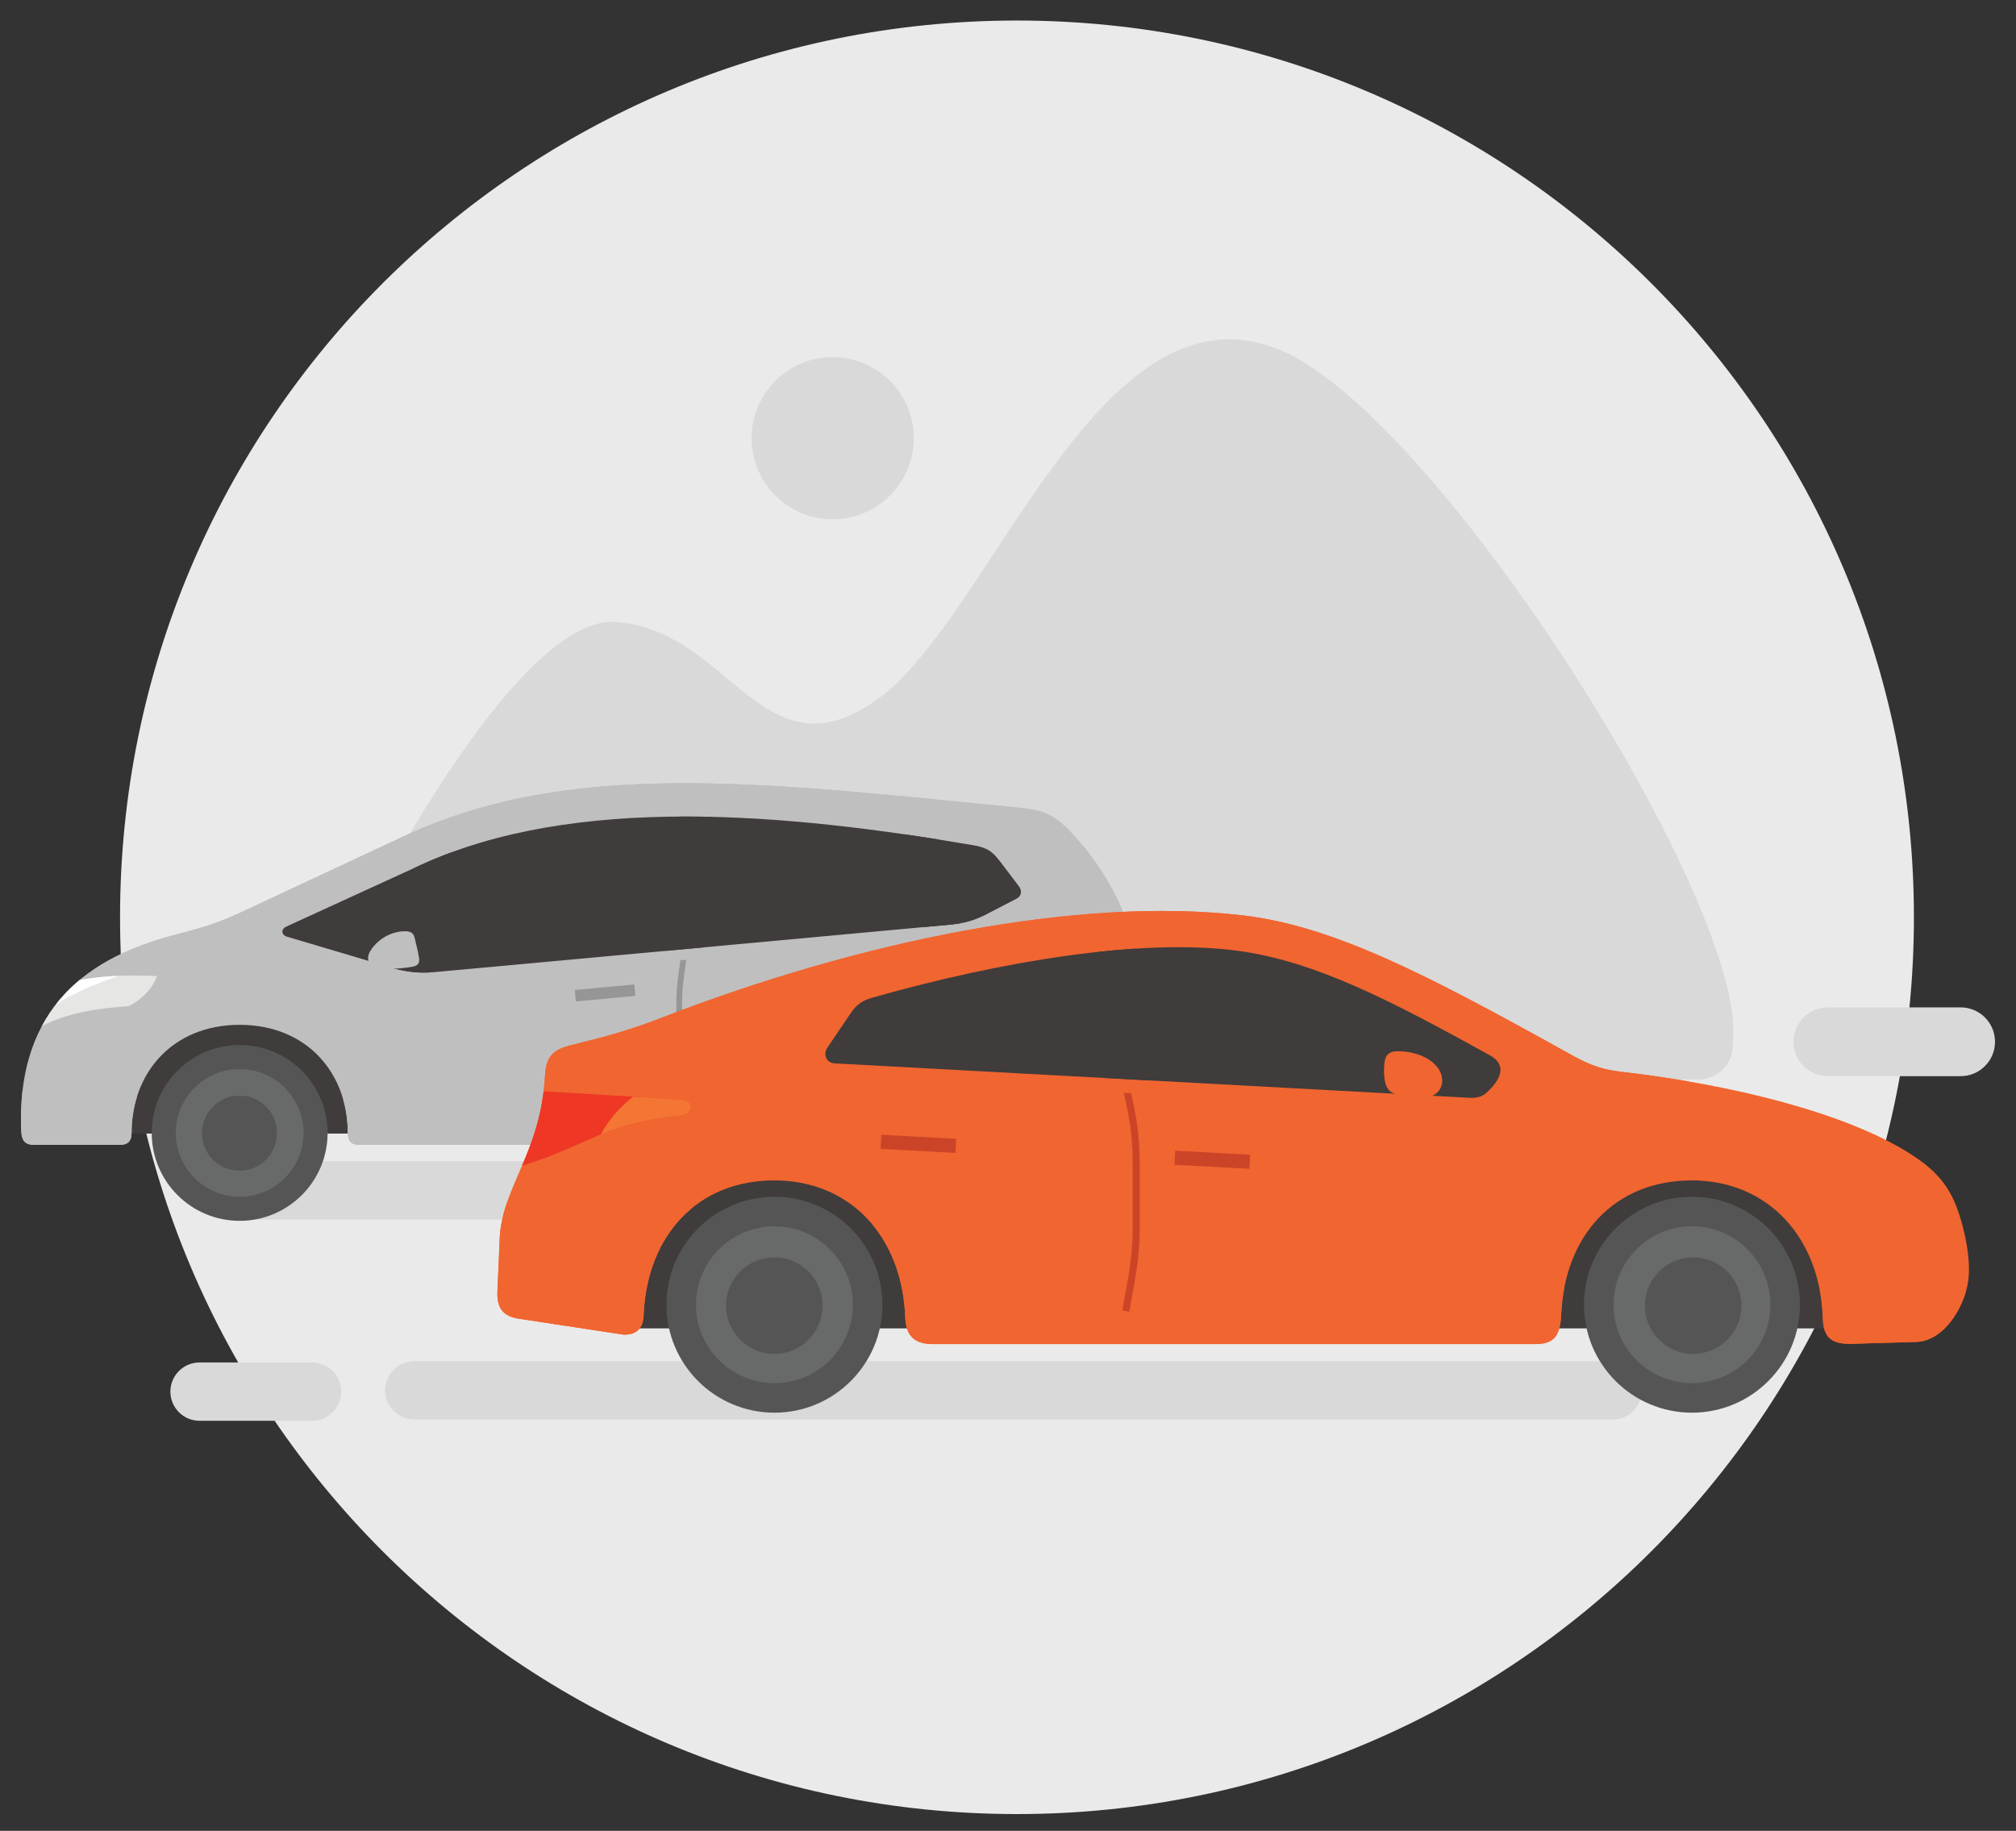 <?xml version="1.0" encoding="utf-8"?>
<!-- Generator: Adobe Illustrator 15.0.0, SVG Export Plug-In . SVG Version: 6.00 Build 0)  -->
<!DOCTYPE svg PUBLIC "-//W3C//DTD SVG 1.1//EN" "http://www.w3.org/Graphics/SVG/1.1/DTD/svg11.dtd">
<svg version="1.1" xmlns="http://www.w3.org/2000/svg" xmlns:xlink="http://www.w3.org/1999/xlink" x="0px" y="0px" width="360px"
	 height="327px" viewBox="0 0 360 327" enable-background="new 0 0 360 327" xml:space="preserve">
<rect x="0" y="0" width="360" height="327" fill="#333333" stroke="none"/>
<g id="Home" display="none">
	<g display="inline">
		<circle fill-rule="evenodd" clip-rule="evenodd" fill="#EAEAEA" cx="180" cy="179.67" r="168.638"/>
		<path fill-rule="evenodd" clip-rule="evenodd" fill="#D8D9D8" d="M306.693,209.947c0,0-36.903-78.832-60.388-77.156
			c-23.478,1.677-30.192,32.708-53.677,15.936C169.15,131.95,147.343,62.338,110.44,76.6
			C73.536,90.854-5.301,221.836,22.377,226.028l136.011-0.842h138.196C296.584,225.187,313.727,224.675,306.693,209.947z"/>
		<path fill-rule="evenodd" clip-rule="evenodd" fill="#D8D9D8" d="M58.123,273.868c0-3.031,2.459-5.487,5.487-5.487h225.33
			c3.022,0,5.48,2.456,5.48,5.487l0,0c0,3.029-2.458,5.487-5.48,5.487H63.61C60.582,279.355,58.123,276.897,58.123,273.868
			L58.123,273.868z"/>
		<path fill-rule="evenodd" clip-rule="evenodd" fill="#D8D9D8" d="M324.255,286.766h-13.859h-7.3h-6.563h-7.299h-13.86
			c-3.03,0-5.484,2.454-5.484,5.479c0,3.036,2.454,5.49,5.484,5.49h13.86h7.299h6.563h7.3h13.859c3.027,0,5.485-2.454,5.485-5.49
			C329.74,289.22,327.282,286.766,324.255,286.766z"/>
		<path fill-rule="evenodd" clip-rule="evenodd" fill="#D8D9D8" d="M68.296,250.114H54.435h-7.298h-6.563h-7.299h-13.86
			c-3.03,0-5.485,2.454-5.485,5.478c0,3.037,2.455,5.491,5.485,5.491h13.86h7.299h6.563h7.298h13.861
			c3.028,0,5.485-2.454,5.485-5.491C73.781,252.568,71.324,250.114,68.296,250.114z"/>
		<path fill="#D8D9D8" d="M279.741,77.621c-1.231,0-2.418,0.131-3.536,0.364c-1.898-5.291-8.609-9.2-16.591-9.2
			c-8.634,0-15.766,4.571-16.949,10.514c-1.04-0.216-2.137-0.338-3.277-0.338c-6.079,0-11.074,3.28-11.746,7.501
			c-1.592-1.467-4.133-2.383-6.966-2.256c-4.071,0.181-7.378,2.548-7.631,5.461c-0.296,3.4,3.466,6.221,8.15,6.221h18.192h3.039
			h7.872h23.661h5.781c7.046,0,12.764-4.089,12.764-9.136C292.505,81.709,286.787,77.621,279.741,77.621z"/>
		<path fill-rule="evenodd" clip-rule="evenodd" fill="#D8D9D8" d="M274.713,166.733l2.312-8.316c0,0,13.86,17.556,28.183,11.551
			c14.322-6.006,22.638-22.639,42.506-1.848c0,0,3.697,31.417-5.544,57.291h-62.372l-5.544-56.828"/>
		<path fill="#D8D9D8" d="M199.248,263.371l21.926,80.381c0,0-41.106,12.327-80.379-0.92l25.541-86.045L199.248,263.371z"/>
		<polygon id="XMLID_234_" fill="#F16530" points="89.178,171.988 85.096,166.94 185.742,85.089 283.012,164.854 278.898,169.88 
			185.714,93.465 		"/>
		<polygon id="XMLID_232_" fill="#F16530" points="108.307,165.489 185.688,102.926 259.06,163.075 259.06,260.178 108.307,260.178 
					"/>
		<rect id="XMLID_231_" x="98.085" y="165.489" fill="#F16530" width="10.222" height="94.689"/>
		<polygon fill="#FFFFFF" points="205.025,181.504 205.025,140.476 163.406,140.476 163.406,181.504 160.88,181.504 160.88,187.701 
			207.212,187.701 207.212,181.504 		"/>
		<polygon fill="#FFFFFF" points="150.815,243.778 150.815,202.753 123.645,202.753 123.645,243.778 121.997,243.778 
			121.997,249.977 152.246,249.977 152.246,243.778 		"/>
		<polygon fill="#FFFFFF" points="244.672,243.778 244.672,202.753 217.503,202.753 217.503,243.778 215.853,243.778 
			215.853,249.977 246.102,249.977 246.102,243.778 		"/>
		<polygon fill="#F16530" points="269.274,261.945 269.274,260.178 269.274,163.315 259.06,163.315 259.06,260.178 206.815,260.178 
			203.862,260.178 164.906,260.178 159.741,260.178 98.009,260.178 98.009,261.945 98.009,268.688 269.274,268.688 		"/>
		<rect id="XMLID_212_" x="164.787" y="207.665" fill="#3F3C3B" width="38.521" height="61.291"/>
		<rect id="XMLID_211_" x="168.552" y="211.395" fill="#555555" width="30.989" height="57.562"/>
		<path fill="#FFFFFF" d="M195.373,241.353c0,1.584-1.29,2.863-2.866,2.863c-1.588,0-2.865-1.279-2.865-2.863
			s1.277-2.864,2.865-2.864C194.083,238.488,195.373,239.769,195.373,241.353z"/>
		<rect id="XMLID_222_" x="127.055" y="206.939" fill="#555555" width="20.567" height="15.292"/>
		<rect id="XMLID_221_" x="127.055" y="224.966" fill="#555555" width="20.567" height="15.295"/>
		<rect id="XMLID_217_" x="220.906" y="206.939" fill="#555555" width="20.574" height="15.292"/>
		<rect id="XMLID_216_" x="220.906" y="224.966" fill="#555555" width="20.574" height="15.295"/>
		<rect id="XMLID_227_" x="168.628" y="144.667" fill="#555555" width="31.509" height="15.29"/>
		<rect id="XMLID_226_" x="168.628" y="162.688" fill="#555555" width="31.509" height="15.293"/>
		<polygon id="XMLID_233_" fill="#CC4428" points="93.929,177.11 89.315,171.406 185.721,93.458 278.781,169.755 274.125,175.43 
			185.688,102.926 		"/>
	</g>
</g>
<g id="Auto">
	<g>
		<path fill-rule="evenodd" clip-rule="evenodd" fill="#EAEAEA" d="M341.77,163.833C341.77,252.288,270.065,324,181.604,324
			C93.15,324,21.437,252.288,21.437,163.833c0-88.456,71.713-160.166,160.167-160.166C270.065,3.667,341.77,75.377,341.77,163.833z"
			/>
		<path fill-rule="evenodd" clip-rule="evenodd" fill="#D8D9D8" d="M57.566,178.102c0,0,32.054-68.476,52.453-67.021
			c20.395,1.458,26.222,28.412,46.62,13.842c20.398-14.572,39.339-75.036,71.39-62.649c32.054,12.383,100.532,126.146,76.49,129.79
			l-118.137-0.729"/>
		<path fill-rule="evenodd" clip-rule="evenodd" fill="#D8D9D8" d="M320.269,186.065c0-3.396,2.752-6.143,6.144-6.143h23.694
			c3.395,0,6.145,2.748,6.145,6.143l0,0c0,3.394-2.75,6.144-6.145,6.144h-23.694C323.021,192.209,320.269,189.459,320.269,186.065
			L320.269,186.065z"/>
		<path fill-rule="evenodd" clip-rule="evenodd" fill="#D8D9D8" d="M206.472,186.651c0-3.395,2.75-6.143,6.144-6.143h90.691
			c3.389,0,6.143,2.748,6.143,6.143l0,0c0,3.395-2.754,6.144-6.143,6.144h-90.691C209.222,192.795,206.472,190.046,206.472,186.651
			L206.472,186.651z"/>
		<path fill-rule="evenodd" clip-rule="evenodd" fill="#D8D9D8" d="M163.173,78.264c0,7.996-6.486,14.481-14.481,14.481
			c-7.995,0-14.48-6.486-14.48-14.481c0-7.993,6.485-14.48,14.48-14.48C156.687,63.784,163.173,70.271,163.173,78.264z"/>
		<path fill-rule="evenodd" clip-rule="evenodd" fill="#D8D9D8" d="M68.774,248.323c0-2.878,2.337-5.209,5.211-5.209h214.009
			c2.877,0,5.211,2.331,5.211,5.209l0,0c0,2.879-2.334,5.212-5.211,5.212H73.985C71.111,253.535,68.774,251.202,68.774,248.323
			L68.774,248.323z"/>
		<path fill-rule="evenodd" clip-rule="evenodd" fill="#D8D9D8" d="M30.426,248.545c0-2.874,2.332-5.205,5.208-5.205H55.73
			c2.876,0,5.21,2.331,5.21,5.205l0,0c0,2.882-2.333,5.214-5.21,5.214H35.633C32.758,253.759,30.426,251.427,30.426,248.545
			L30.426,248.545z"/>
		<path fill-rule="evenodd" clip-rule="evenodd" fill="#D8D9D8" d="M36.865,212.604c0-2.884,2.33-5.21,5.21-5.21h293.99
			c2.88,0,5.21,2.326,5.21,5.21l0,0c0,2.88-2.33,5.206-5.21,5.206H42.075C39.195,217.81,36.865,215.483,36.865,212.604
			L36.865,212.604z"/>
		<rect x="148.518" y="181.669" fill-rule="evenodd" clip-rule="evenodd" fill="#010101" width="49.198" height="20.79"/>
		<rect x="18.2" y="180.413" fill-rule="evenodd" clip-rule="evenodd" fill="#3F3C3B" width="49.194" height="22.046"/>
		<path fill-rule="evenodd" clip-rule="evenodd" fill="#C0BFBF" d="M30.789,167.083c-14.055,3.75-28.012,12.238-26.986,35.075
			c0.112,1.497,0.612,2.307,2.269,2.323h15.352c1.399,0.01,2.077-0.695,2.071-2.139c0-10.665,7.274-19.303,19.3-19.303
			c12.033,0,19.309,8.638,19.309,19.303c0.027,1.475,0.602,2.101,1.998,2.139h87.431c1.378-0.027,2.279-0.562,2.283-2.139
			c0-10.665,7.273-19.303,19.301-19.303c12.033,0,19.308,8.638,19.308,19.303c0.028,1.426,0.733,2.125,2.177,2.032
			c2.088-0.217,4.145-0.698,5.962-1.446c2.415-1.044,3.103-2.956,3.459-5.149c2.832-21.292-1.635-37.902-13.592-49.942
			c-2.628-2.561-4.65-3.175-8.463-3.562c-46.574-4.652-80.302-8.735-110.038,5.173l-28.283,13.226
			C38.979,164.869,36.35,165.646,30.789,167.083z"/>
		<path fill-rule="evenodd" clip-rule="evenodd" fill="#C0BFBF" d="M31.323,166.946c3.354,2.551,7.494,4.511,13.73,6.548
			l18.976,5.896c3.393,0.982,5.951,1.437,9.904,1.119l128.623-11.935c-2.297-7.99-6.334-14.902-12.127-20.736
			c-2.628-2.561-4.65-3.175-8.463-3.562c-46.574-4.652-80.302-8.735-110.038,5.173l-28.283,13.226
			C39.127,164.797,36.521,165.595,31.323,166.946z"/>
		<path fill-rule="evenodd" clip-rule="evenodd" fill="#C0BFBF" d="M4.019,194.88c-0.251,2.248-0.333,4.669-0.216,7.278
			c0.112,1.497,0.612,2.307,2.269,2.323h15.352c1.399,0.01,2.077-0.695,2.071-2.139c0-2.26,0.328-4.433,0.959-6.435
			C17.96,195.66,11.155,195.319,4.019,194.88L4.019,194.88z M61.28,196.36c0.541,1.877,0.823,3.89,0.823,5.982
			c0.027,1.475,0.602,2.101,1.998,2.139h87.431c1.378-0.027,2.279-0.562,2.283-2.139c0-5.805,2.153-11.008,6.055-14.546
			C132.155,190.697,104.702,195.695,61.28,196.36L61.28,196.36z M192.423,202.343c0.028,1.426,0.733,2.125,2.177,2.032
			c2.088-0.217,4.145-0.698,5.962-1.446c2.415-1.044,3.103-2.956,3.459-5.149c0.552-4.148,0.826-8.109,0.818-11.903
			c-7.327-0.219-14.219-0.155-20.855,0.11C189.378,189.4,192.423,195.448,192.423,202.343z"/>
		<path fill-rule="evenodd" clip-rule="evenodd" fill="#C0BFBF" d="M204.456,178.469c-1.981-10.792-6.754-19.881-14.027-27.203
			c-2.628-2.568-4.65-3.174-8.463-3.569c-46.574-4.649-80.315-8.787-110.038,5.167l-32.143,15.085
			c-3.905,1.89-7.759,3.104-11.91,4.284c-7.012,1.99-13.061,4.108-17.846,7.118c5.197-6.644,12.965-10.182,20.76-12.266
			c5.562-1.438,8.191-2.214,12.856-4.41l28.283-13.226c29.736-13.908,63.464-9.825,110.038-5.173
			c3.813,0.387,5.835,1.001,8.463,3.562C198.491,155.955,203.146,166.154,204.456,178.469z"/>
		<polygon fill-rule="evenodd" clip-rule="evenodd" fill="#B96628" points="160.886,171.413 150.259,172.399 150.445,174.433 
			161.069,173.45 		"/>
		<polygon fill-rule="evenodd" clip-rule="evenodd" fill="#969696" points="113.272,175.832 102.642,176.816 102.826,178.857 
			113.457,177.869 		"/>
		<path fill-rule="evenodd" clip-rule="evenodd" fill="#E6E6E5" d="M14.19,175.067c3.572-0.719,8.201-1.019,13.822-0.735
			c-0.411,1.446-1.995,3.826-4.984,5.343c-4.245,0.384-10.24,0.83-15.55,3.582C9.239,179.966,11.539,177.276,14.19,175.067z"/>
		<path fill-rule="evenodd" clip-rule="evenodd" fill="#FFFFFF" d="M14.19,175.067c2.016-0.403,4.368-0.676,7.042-0.784
			c-4.244,1.44-8.005,3.051-11.203,5.067C11.282,177.752,12.682,176.329,14.19,175.067z"/>
		<path fill-rule="evenodd" clip-rule="evenodd" fill="#EE3724" d="M200.556,162.901l-5.974,5.527
			c-0.57,0.527-0.603,1.422-0.079,1.986l10.199,11.015C204.284,174.646,202.905,168.475,200.556,162.901z"/>
		<path fill-rule="evenodd" clip-rule="evenodd" fill="#F47534" d="M195.018,168.029l9.41,10.162
			c0.118,1.066,0.209,2.146,0.274,3.239l-10.199-11.015c-0.523-0.564-0.491-1.459,0.079-1.986L195.018,168.029z"/>
		<path fill-rule="evenodd" clip-rule="evenodd" fill="#969696" d="M122.83,200.497l-0.631-5.124
			c-0.113-0.953-0.212-1.871-0.28-2.798c-0.072-0.933-0.114-1.863-0.118-2.817l0,0v-10.26v-0.003
			c-0.01-1.057,0.021-1.953,0.099-2.863c0.065-0.922,0.181-1.841,0.324-2.938l0,0l0.664-4.649l-1.011-0.145l-0.661,4.65v0.006
			c-0.156,1.149-0.272,2.087-0.34,2.997l0,0c-0.077,0.914-0.102,1.83-0.096,2.946l0,0v10.26l0,0
			c0.003,1.014,0.048,1.964,0.117,2.894c0.068,0.946,0.171,1.878,0.287,2.846v0.004l0.625,5.118L122.83,200.497z"/>
		<path fill-rule="evenodd" clip-rule="evenodd" fill="#C0BFBF" d="M182.159,158.637l-4.878-2.647
			c-1.087-1.307-1.732-2.461-4.88-2.976c-33.246-5.697-71.149-9.154-98.763,3.589l-23.233,9.19
			c-1.837,0.797-1.745,3.148,0.018,3.717l18.358,5.444c2.544,0.71,4.6,0.933,7.356,0.733l92.363-8.508
			c2.526-0.226,4.628-0.863,6.65-1.948l6.369-3.373C182.857,161.138,182.581,159.373,182.159,158.637z"/>
		<path fill-rule="evenodd" clip-rule="evenodd" fill="#3F3C3B" d="M181.938,158.279l-3.292-4.347
			c-1.082-1.303-1.727-2.458-4.877-2.976c-33.243-5.691-71.154-9.153-98.76,3.593L51.108,165.5c-0.936,0.439-0.9,1.468,0.107,1.79
			l18.923,5.615c2.551,0.705,4.615,0.933,7.372,0.727l92.361-8.501c2.53-0.281,3.878-0.687,5.835-1.607l5.78-2.993
			C182.412,160.083,182.57,159.058,181.938,158.279z"/>
		<path fill-rule="evenodd" clip-rule="evenodd" fill="#3F3C3B" d="M121.332,145.842l-2.517,23.987l7.145-0.654l1.333-23.279
			C125.298,145.853,123.31,145.835,121.332,145.842z"/>
		<path fill-rule="evenodd" clip-rule="evenodd" fill="#3F3C3B" d="M167.523,149.929l3.975,14.97
			c-0.495,0.086-1.021,0.162-1.626,0.23l-4.874,0.446l-3.577-16.573C163.469,149.298,165.505,149.606,167.523,149.929z"/>
		<path fill-rule="evenodd" clip-rule="evenodd" fill="#3F3C3B" d="M73.82,155.092l-4.045,17.703l0.363,0.11
			c2.304,0.638,4.21,0.885,6.586,0.774l3.85-21.433c-1.899,0.699-3.751,1.463-5.564,2.304L73.82,155.092z"/>
		<path fill-rule="evenodd" clip-rule="evenodd" fill="#C0BFBF" d="M67.201,172.744c1.922,0.579,5.607,0.118,6.687-0.138
			c0.768-0.175,1.07-0.658,0.954-1.462c-0.323-1.931-0.494-2.188-0.771-3.545c-0.206-0.856-0.585-1.201-1.47-1.267
			c-3.093-0.123-5.513,1.879-6.48,3.528C65.353,171.176,65.717,172.301,67.201,172.744z"/>
		<g>
			<path fill-rule="evenodd" clip-rule="evenodd" fill="#393431" d="M173.115,186.637c8.674,0,15.706,7.032,15.706,15.706
				c0,8.668-7.032,15.701-15.706,15.701c-8.669,0-15.702-7.033-15.702-15.701C157.414,193.669,164.446,186.637,173.115,186.637z"/>
			<path fill-rule="evenodd" clip-rule="evenodd" fill="#4E4946" d="M173.115,190.937c6.301,0,11.409,5.102,11.409,11.406
				c0,6.294-5.108,11.401-11.409,11.401c-6.298,0-11.403-5.107-11.403-11.401C161.712,196.038,166.817,190.937,173.115,190.937z"/>
			<path fill-rule="evenodd" clip-rule="evenodd" fill="#CBC6C2" d="M173.118,193.322c4.982,0,9.013,4.036,9.013,9.013
				c0,4.979-4.031,9.021-9.013,9.021c-4.98,0-9.012-4.041-9.012-9.021C164.106,197.358,168.137,193.322,173.118,193.322z"/>
			<path fill-rule="evenodd" clip-rule="evenodd" fill="#292522" d="M173.821,195.777c1.297,0.138,2.476,0.65,3.439,1.425
				l-0.416,0.392l-0.411,0.382l-0.412,0.391l-0.415,0.388l-0.409,0.383l-0.41,0.392l-0.417,0.39
				c-0.154,0.142-0.415,0.063-0.429-0.182l-0.016-0.564l-0.017-0.565l-0.02-0.566l-0.014-0.569l-0.018-0.563l-0.016-0.565
				L173.821,195.777z"/>
			<path fill-rule="evenodd" clip-rule="evenodd" fill="#292522" d="M178.257,198.197c0.816,1.012,1.293,2.209,1.419,3.436
				l-0.562-0.016l-0.569-0.019l-0.566-0.018l-0.565-0.021l-0.563-0.013l-0.566-0.022l-0.565-0.01
				c-0.214-0.01-0.342-0.251-0.178-0.438l0.388-0.413l0.388-0.407l0.387-0.408l0.387-0.41l0.387-0.415l0.386-0.414L178.257,198.197z
				"/>
			<path fill-rule="evenodd" clip-rule="evenodd" fill="#292522" d="M178.257,206.477c0.816-1.008,1.293-2.207,1.419-3.432
				l-0.562,0.018l-0.569,0.018l-0.566,0.017l-0.565,0.013l-0.563,0.016l-0.566,0.021l-0.565,0.016
				c-0.214,0.011-0.342,0.25-0.178,0.432l0.388,0.411l0.388,0.42l0.387,0.407l0.387,0.411l0.387,0.412l0.386,0.41L178.257,206.477z"
				/>
			<path fill-rule="evenodd" clip-rule="evenodd" fill="#292522" d="M167.987,198.197c-0.823,1.012-1.296,2.209-1.428,3.436
				l0.563-0.016l0.569-0.019l0.563-0.018l0.569-0.021l0.562-0.013l0.569-0.022l0.563-0.01c0.213-0.01,0.345-0.251,0.177-0.438
				l-0.388-0.413l-0.387-0.407l-0.383-0.408l-0.392-0.41l-0.384-0.415l-0.391-0.414L167.987,198.197z"/>
			<path fill-rule="evenodd" clip-rule="evenodd" fill="#292522" d="M167.987,206.477c-0.823-1.008-1.296-2.207-1.428-3.432
				l0.563,0.018l0.569,0.018l0.563,0.017l0.569,0.013l0.562,0.016l0.569,0.021l0.563,0.016c0.213,0.011,0.345,0.25,0.177,0.432
				l-0.388,0.411l-0.387,0.42l-0.383,0.407l-0.392,0.411l-0.384,0.412l-0.391,0.41L167.987,206.477z"/>
			<path fill-rule="evenodd" clip-rule="evenodd" fill="#292522" d="M173.821,208.899c1.297-0.137,2.476-0.646,3.439-1.426
				l-0.416-0.388l-0.411-0.387l-0.412-0.387l-0.415-0.388l-0.409-0.387l-0.41-0.395l-0.417-0.38
				c-0.154-0.147-0.415-0.074-0.429,0.177l-0.016,0.566l-0.017,0.558l-0.02,0.574l-0.014,0.565l-0.018,0.563l-0.016,0.568
				L173.821,208.899z"/>
			<path fill-rule="evenodd" clip-rule="evenodd" fill="#292522" d="M172.419,195.777c-1.3,0.138-2.482,0.65-3.442,1.425
				l0.415,0.392l0.412,0.382l0.411,0.391l0.411,0.388l0.416,0.383l0.411,0.392l0.409,0.39c0.157,0.142,0.421,0.063,0.431-0.182
				l0.018-0.564l0.017-0.565l0.021-0.566l0.014-0.569l0.021-0.563l0.019-0.565L172.419,195.777z"/>
			<path fill-rule="evenodd" clip-rule="evenodd" fill="#292522" d="M172.419,208.904c-1.3-0.142-2.482-0.651-3.442-1.431
				l0.415-0.388l0.412-0.387l0.411-0.387l0.411-0.388l0.416-0.387l0.411-0.391l0.409-0.384c0.157-0.145,0.421-0.074,0.431,0.177
				l0.018,0.569l0.017,0.559l0.021,0.57l0.014,0.565l0.021,0.563l0.019,0.568L172.419,208.904z"/>
		</g>
		<path fill-rule="evenodd" clip-rule="evenodd" fill="#555555" d="M42.794,186.637c8.674,0,15.705,7.032,15.705,15.706
			c0,8.668-7.031,15.701-15.705,15.701c-8.667,0-15.697-7.033-15.697-15.701C27.098,193.669,34.128,186.637,42.794,186.637z"/>
		<path fill-rule="evenodd" clip-rule="evenodd" fill="#686969" d="M42.794,190.937c6.301,0,11.409,5.102,11.409,11.406
			c0,6.294-5.107,11.401-11.409,11.401c-6.293,0-11.402-5.107-11.402-11.401C31.393,196.038,36.501,190.937,42.794,190.937z"/>
		<path fill-rule="evenodd" clip-rule="evenodd" fill="#292522" d="M43.5,195.777c1.296,0.138,2.475,0.65,3.439,1.425l-0.414,0.392
			l-0.413,0.382l-0.411,0.391l-0.412,0.388l-0.411,0.383l-0.412,0.392l-0.414,0.39c-0.156,0.142-0.416,0.063-0.433-0.182
			l-0.016-0.564l-0.014-0.565l-0.021-0.566l-0.014-0.569l-0.02-0.563l-0.014-0.565L43.5,195.777z"/>
		<path fill-rule="evenodd" clip-rule="evenodd" fill="#292522" d="M47.937,198.197c0.815,1.012,1.289,2.209,1.419,3.436
			l-0.562-0.016l-0.569-0.019l-0.565-0.018l-0.562-0.021l-0.566-0.013l-0.565-0.022l-0.565-0.01
			c-0.214-0.01-0.347-0.251-0.179-0.438l0.391-0.413l0.383-0.407l0.391-0.408l0.384-0.41l0.387-0.415l0.388-0.414L47.937,198.197z"
			/>
		<path fill-rule="evenodd" clip-rule="evenodd" fill="#292522" d="M47.937,206.477c0.815-1.008,1.289-2.207,1.419-3.432
			l-0.562,0.018l-0.569,0.018l-0.565,0.017l-0.562,0.013l-0.566,0.016l-0.565,0.021l-0.565,0.016
			c-0.214,0.011-0.347,0.25-0.179,0.432l0.391,0.411l0.383,0.42l0.391,0.407l0.384,0.411l0.387,0.412l0.388,0.41L47.937,206.477z"/>
		<path fill-rule="evenodd" clip-rule="evenodd" fill="#292522" d="M37.666,198.197c-0.819,1.012-1.294,2.209-1.425,3.436
			l0.562-0.016l0.565-0.019l0.57-0.018l0.565-0.021l0.561-0.013l0.57-0.022l0.561-0.01c0.216-0.01,0.344-0.251,0.179-0.438
			l-0.387-0.413l-0.388-0.407l-0.387-0.408l-0.388-0.41l-0.387-0.415l-0.389-0.414L37.666,198.197z"/>
		<path fill-rule="evenodd" clip-rule="evenodd" fill="#292522" d="M37.666,206.477c-0.819-1.008-1.294-2.207-1.425-3.432
			l0.562,0.018l0.565,0.018l0.57,0.017l0.565,0.013l0.561,0.016l0.57,0.021l0.561,0.016c0.216,0.011,0.344,0.25,0.179,0.432
			l-0.387,0.411l-0.388,0.42l-0.387,0.407l-0.388,0.411l-0.387,0.412l-0.389,0.41L37.666,206.477z"/>
		<path fill-rule="evenodd" clip-rule="evenodd" fill="#292522" d="M43.5,208.899c1.296-0.137,2.475-0.646,3.439-1.426l-0.414-0.388
			l-0.413-0.387l-0.411-0.387l-0.412-0.388l-0.411-0.387l-0.412-0.395l-0.414-0.38c-0.156-0.147-0.416-0.074-0.433,0.177
			l-0.016,0.566l-0.014,0.558l-0.021,0.574l-0.014,0.565l-0.02,0.563l-0.014,0.568L43.5,208.899z"/>
		<path fill-rule="evenodd" clip-rule="evenodd" fill="#292522" d="M42.096,195.777c-1.296,0.138-2.482,0.65-3.438,1.425
			l0.415,0.392l0.412,0.382l0.412,0.391l0.412,0.388l0.411,0.383l0.411,0.392l0.412,0.39c0.158,0.142,0.419,0.063,0.436-0.182
			l0.016-0.564l0.014-0.565l0.021-0.566l0.016-0.569l0.019-0.563l0.013-0.565L42.096,195.777z"/>
		<path fill-rule="evenodd" clip-rule="evenodd" fill="#292522" d="M42.096,208.904c-1.296-0.142-2.482-0.651-3.438-1.431
			l0.415-0.388l0.412-0.387l0.412-0.387l0.412-0.388l0.411-0.387l0.411-0.391l0.412-0.384c0.158-0.145,0.419-0.074,0.436,0.177
			l0.016,0.569l0.014,0.559l0.021,0.57l0.016,0.565l0.019,0.563l0.013,0.568L42.096,208.904z"/>
		<rect x="109.022" y="206.512" fill-rule="evenodd" clip-rule="evenodd" fill="#3F3C3B" width="58.533" height="30.741"/>
		<rect x="272.862" y="206.512" fill-rule="evenodd" clip-rule="evenodd" fill="#3F3C3B" width="58.536" height="30.741"/>
		<path fill-rule="evenodd" clip-rule="evenodd" fill="#F16530" d="M349.318,215.388c1.344,3.421,2.701,9.27,2.161,13.321
			c-0.591,4.45-4.178,10.775-9.264,10.963l-11.904,0.35c-3.166-0.007-4.684-1.098-4.798-4.436
			c-0.433-14.595-9.826-24.745-23.374-24.759c-13.748-0.014-22.813,9.739-23.37,24.197c-0.188,3.507-1.274,4.997-4.46,5.032H166.427
			c-2.834-0.033-4.625-1.237-4.769-4.614c-0.48-14.607-9.854-24.615-23.367-24.615c-13.748,0-22.805,9.813-23.366,24.197
			c-0.104,2.273-1.326,3.417-3.598,3.342l-18.896-2.87c-2.753-0.494-3.775-2.049-3.596-5.09l0.424-9.777
			c0.735-9.099,7.358-15.003,8.077-28.732c0.224-3.129,1.371-4.423,4.588-5.204l6.021-1.541c3.365-0.947,6.354-1.888,9.621-3.154
			c36.216-14.091,75.243-21.904,104.363-18.503c16.133,1.882,32.895,10.601,57.416,24.213c3.685,2.091,5.931,3.229,10.219,3.73
			c19.637,2.264,40.001,7.273,51.582,14.655C344.993,208.547,347.632,211.086,349.318,215.388z"/>
		<path fill-rule="evenodd" clip-rule="evenodd" fill="#555555" d="M138.292,213.749c-10.648,0-19.282,8.628-19.282,19.283
			c0,10.645,8.634,19.278,19.282,19.278c10.647,0,19.281-8.634,19.281-19.278C157.572,222.377,148.939,213.749,138.292,213.749z"/>
		<path fill-rule="evenodd" clip-rule="evenodd" fill="#686969" d="M138.292,219.024c-7.733,0-14.007,6.273-14.007,14.008
			c0,7.73,6.274,14.004,14.007,14.004c7.734,0,14.008-6.273,14.008-14.004C152.3,225.298,146.025,219.024,138.292,219.024z"/>
		<path fill-rule="evenodd" clip-rule="evenodd" fill="#292522" d="M137.235,225.013c-2.181,0.289-4.087,1.435-5.362,3.097
			l0.672,0.391l0.672,0.387l0.665,0.384l0.672,0.384l0.672,0.392l0.672,0.387l0.664,0.389c0.31,0.164,0.67,0.009,0.673-0.391v-0.78
			v-0.764v-0.777v-0.775v-0.769v-0.777V225.013z"/>
		<path fill-rule="evenodd" clip-rule="evenodd" fill="#292522" d="M130.825,229.933c-0.846,2.029-0.802,4.251,0,6.191l0.671-0.383
			l0.665-0.389l0.673-0.387l0.671-0.389l0.669-0.39l0.667-0.381l0.672-0.385c0.301-0.188,0.342-0.583,0-0.781l-0.672-0.388
			l-0.667-0.383l-0.669-0.388l-0.671-0.384l-0.673-0.387l-0.665-0.392L130.825,229.933z"/>
		<path fill-rule="evenodd" clip-rule="evenodd" fill="#292522" d="M145.758,229.933c0.842,2.029,0.803,4.251,0,6.191l-0.669-0.383
			l-0.667-0.389l-0.676-0.387l-0.668-0.389l-0.671-0.39l-0.672-0.381l-0.672-0.385c-0.295-0.188-0.339-0.583,0.006-0.781
			l0.673-0.388l0.671-0.383l0.666-0.388l0.672-0.384l0.672-0.387l0.667-0.392L145.758,229.933z"/>
		<path fill-rule="evenodd" clip-rule="evenodd" fill="#292522" d="M137.235,241.047c-2.181-0.284-4.087-1.436-5.362-3.097
			l0.672-0.39l0.672-0.387l0.665-0.388l0.672-0.388l0.672-0.385l0.672-0.384l0.664-0.387c0.31-0.171,0.67-0.013,0.673,0.387v0.771
			v0.775v0.778v0.765v0.777v0.775V241.047z"/>
		<path fill-rule="evenodd" clip-rule="evenodd" fill="#292522" d="M139.347,225.013c2.177,0.289,4.087,1.435,5.354,3.097
			l-0.664,0.391l-0.672,0.387l-0.672,0.384l-0.668,0.384l-0.668,0.392l-0.67,0.387l-0.667,0.389
			c-0.308,0.164-0.668,0.009-0.672-0.391v-0.78v-0.764v-0.777v-0.775v-0.769v-0.777V225.013z"/>
		<path fill-rule="evenodd" clip-rule="evenodd" fill="#292522" d="M139.347,241.047c2.177-0.284,4.087-1.436,5.354-3.097
			l-0.664-0.39l-0.672-0.387l-0.672-0.388l-0.668-0.388l-0.668-0.385l-0.67-0.384l-0.667-0.387
			c-0.308-0.171-0.668-0.013-0.672,0.387v0.771v0.775v0.778v0.765v0.777v0.775V241.047z"/>
		<path fill-rule="evenodd" clip-rule="evenodd" fill="#555555" d="M302.132,213.749c-10.645,0-19.278,8.628-19.278,19.283
			c0,10.645,8.634,19.278,19.278,19.278c10.653,0,19.285-8.634,19.285-19.278C321.417,222.377,312.785,213.749,302.132,213.749z"/>
		<path fill-rule="evenodd" clip-rule="evenodd" fill="#686969" d="M302.132,219.024c-7.732,0-14.003,6.273-14.003,14.008
			c0,7.73,6.271,14.004,14.003,14.004c7.741,0,14.009-6.273,14.009-14.004C316.141,225.298,309.873,219.024,302.132,219.024z"/>
		<path fill-rule="evenodd" clip-rule="evenodd" fill="#292522" d="M301.076,225.013c-2.18,0.289-4.082,1.435-5.354,3.097
			l0.669,0.391l0.669,0.387l0.67,0.384l0.671,0.384l0.668,0.392l0.672,0.387l0.664,0.389c0.31,0.164,0.672,0.009,0.672-0.391v-0.78
			v-0.764v-0.777v-0.775v-0.769v-0.777V225.013z"/>
		<path fill-rule="evenodd" clip-rule="evenodd" fill="#292522" d="M294.666,229.933c-0.842,2.029-0.802,4.251,0,6.191l0.672-0.383
			l0.671-0.389l0.669-0.387l0.67-0.389l0.668-0.39l0.672-0.381l0.672-0.385c0.299-0.188,0.342-0.583-0.004-0.781l-0.671-0.388
			l-0.669-0.383l-0.668-0.388l-0.674-0.384l-0.671-0.387l-0.665-0.392L294.666,229.933z"/>
		<path fill-rule="evenodd" clip-rule="evenodd" fill="#292522" d="M309.599,229.933c0.848,2.029,0.803,4.251,0,6.191l-0.667-0.383
			l-0.669-0.389l-0.674-0.387l-0.671-0.389l-0.665-0.39l-0.676-0.381l-0.668-0.385c-0.297-0.188-0.349-0.583,0.003-0.781
			l0.669-0.388l0.672-0.383l0.665-0.388l0.671-0.384l0.674-0.387l0.669-0.392L309.599,229.933z"/>
		<path fill-rule="evenodd" clip-rule="evenodd" fill="#292522" d="M301.076,241.047c-2.18-0.284-4.082-1.436-5.354-3.097
			l0.669-0.39l0.669-0.387l0.67-0.388l0.671-0.388l0.668-0.385l0.672-0.384l0.664-0.387c0.31-0.171,0.672-0.013,0.672,0.387v0.771
			v0.775v0.778v0.765v0.777v0.775V241.047z"/>
		<path fill-rule="evenodd" clip-rule="evenodd" fill="#292522" d="M303.189,225.013c2.18,0.289,4.086,1.435,5.36,3.097
			l-0.671,0.391l-0.67,0.387l-0.668,0.384l-0.672,0.384l-0.672,0.392l-0.669,0.387l-0.668,0.389
			c-0.308,0.164-0.668,0.009-0.671-0.391v-0.78v-0.764v-0.777v-0.775v-0.769v-0.777V225.013z"/>
		<path fill-rule="evenodd" clip-rule="evenodd" fill="#292522" d="M303.189,241.047c2.18-0.284,4.086-1.436,5.36-3.097l-0.671-0.39
			l-0.67-0.387l-0.668-0.388l-0.672-0.388l-0.672-0.385l-0.669-0.384l-0.668-0.387c-0.308-0.171-0.668-0.013-0.671,0.387v0.771
			v0.775v0.778v0.765v0.777v0.775V241.047z"/>
		<path fill-rule="evenodd" clip-rule="evenodd" fill="#F16530" d="M301.634,193.171c-10.783,7.735-24.786,13.506-43.832,12.412
			l-161.013-8.729c0.265-1.539,0.456-3.181,0.548-4.957c0.224-3.129,1.371-4.423,4.588-5.204l6.021-1.541
			c3.365-0.947,6.354-1.888,9.621-3.154c36.216-14.091,75.243-21.904,104.363-18.503c16.133,1.882,32.895,10.601,57.416,24.213
			c3.685,2.091,5.931,3.229,10.219,3.73C293.582,191.896,297.634,192.479,301.634,193.171z"/>
		<path fill-rule="evenodd" clip-rule="evenodd" fill="#F16530" d="M351.039,230.734c-8.913,0.199-17.573,0.285-25.979,0.266
			c0.254,1.477,0.409,3.002,0.454,4.586c0.114,3.338,1.632,4.429,4.798,4.436l11.904-0.35
			C346.563,239.518,349.818,234.862,351.039,230.734L351.039,230.734z M279.355,229.916c-48.748-2.209-88.462-7.333-123.408-11.026
			c3.441,4.231,5.491,9.916,5.711,16.553c0.144,3.377,1.934,4.581,4.769,4.614H274.31c3.186-0.035,4.272-1.525,4.46-5.032
			C278.842,233.245,279.041,231.541,279.355,229.916L279.355,229.916z M123.399,215.908c-11.298-0.806-22.184-1.258-32.837-1.19
			c-0.65,1.895-1.132,3.813-1.301,5.911l-0.424,9.777c-0.179,3.041,0.843,4.596,3.596,5.09l18.896,2.87
			c2.271,0.075,3.494-1.068,3.598-3.342C115.239,226.864,118.297,220.169,123.399,215.908z"/>
		<path fill-rule="evenodd" clip-rule="evenodd" fill="#EE3724" d="M97.078,194.914l24.69,1.481
			c2.297,0.137,2.183,2.624-0.384,2.877c-13.638,1.4-16.023,5.144-28.175,8.949C94.797,204.495,96.402,200.356,97.078,194.914z"/>
		<path fill-rule="evenodd" clip-rule="evenodd" fill="#F47534" d="M113.066,195.873c-1.803,1.385-4.12,3.606-5.772,6.747
			c3.661-1.481,7.599-2.674,14.09-3.348c2.567-0.253,2.681-2.74,0.384-2.877L113.066,195.873z"/>
		<path fill-rule="evenodd" clip-rule="evenodd" fill="#CC4428" d="M200.411,234.042l0.933-5.158v-0.003
			c0.261-1.399,0.517-3.182,0.695-4.948c0.147-1.509,0.235-2.982,0.223-4.199v-0.002v-11.376l0,0
			c0.005-1.849-0.056-3.521-0.201-5.172c-0.148-1.653-0.391-3.279-0.752-5.021l0,0l-1.025-4.897l1.231-0.258l1.035,4.896v0.007
			c0.362,1.79,0.61,3.462,0.766,5.155c0.154,1.694,0.211,3.411,0.207,5.29l0,0v11.376l0,0c0.015,1.26-0.075,2.789-0.227,4.318
			c-0.183,1.804-0.452,3.624-0.711,5.057l0,0l-0.931,5.164L200.411,234.042z"/>
		<path fill-rule="evenodd" clip-rule="evenodd" fill="#F16530" d="M154.273,180.522c23.25-6.589,52.055-10.415,69.06-8.2
			c13.936,1.81,28.11,8.187,45.849,17.997c2.579,1.537,0.527,4.923-1.772,7.179c-1.055,1.043-2.5,1.192-4.064,1.112l-114.741-6.285
			c-2.113-0.127-2.873-2.084-1.758-3.836l3.43-5.077C151.297,181.85,152.333,181.085,154.273,180.522z"/>
		<path fill-rule="evenodd" clip-rule="evenodd" fill="#3F3C3B" d="M155.83,178.17c23.25-6.589,47.958-10.594,64.972-8.387
			c13.935,1.812,27.666,8.969,45.402,18.785c2.984,1.721,1.735,4.408-0.87,6.688c-0.712,0.639-1.733,0.861-2.775,0.82
			l-113.612-6.161c-1.478-0.144-1.955-1.665-1.193-2.814l4.083-6.037C152.854,179.501,153.889,178.733,155.83,178.17z"/>
		<path fill-rule="evenodd" clip-rule="evenodd" fill="#3F3C3B" d="M202.701,169.435l2.222,23.518l-7.762-0.424l-1.111-22.513
			C198.313,169.771,200.527,169.58,202.701,169.435z"/>
		<path fill-rule="evenodd" clip-rule="evenodd" fill="#F16530" d="M255.513,195.825c-2.026,0.717-5.784,0.007-7.097-0.794
			c-1.402-0.858-1.368-3.689-1.176-5.302c0.164-1.372,0.904-1.973,2.277-1.977c2.674-0.004,5.714,0.873,7.284,3.04
			C258.092,192.582,257.717,195.044,255.513,195.825z"/>
		<polygon fill-rule="evenodd" clip-rule="evenodd" fill="#CC4428" points="157.38,202.667 170.756,203.392 170.625,205.922 
			157.25,205.191 		"/>
		<polygon fill-rule="evenodd" clip-rule="evenodd" fill="#CC4428" points="209.859,205.517 223.236,206.241 223.105,208.763 
			209.729,208.035 		"/>
		<path fill-rule="evenodd" clip-rule="evenodd" fill="#555555" d="M146.896,233.189c0,4.769-3.86,8.622-8.622,8.622
			c-4.763,0-8.623-3.854-8.623-8.622c0-4.761,3.86-8.622,8.623-8.622C143.036,224.567,146.896,228.429,146.896,233.189z"/>
		<path fill-rule="evenodd" clip-rule="evenodd" fill="#555555" d="M49.449,202.404c0,3.692-2.994,6.691-6.689,6.691
			s-6.691-2.999-6.691-6.691c0-3.699,2.995-6.693,6.691-6.693S49.449,198.705,49.449,202.404z"/>
		<path fill-rule="evenodd" clip-rule="evenodd" fill="#555555" d="M310.981,233.189c0,4.769-3.863,8.622-8.622,8.622
			c-4.765,0-8.626-3.854-8.626-8.622c0-4.761,3.861-8.622,8.626-8.622C307.118,224.567,310.981,228.429,310.981,233.189z"/>
	</g>
</g>
</svg>
